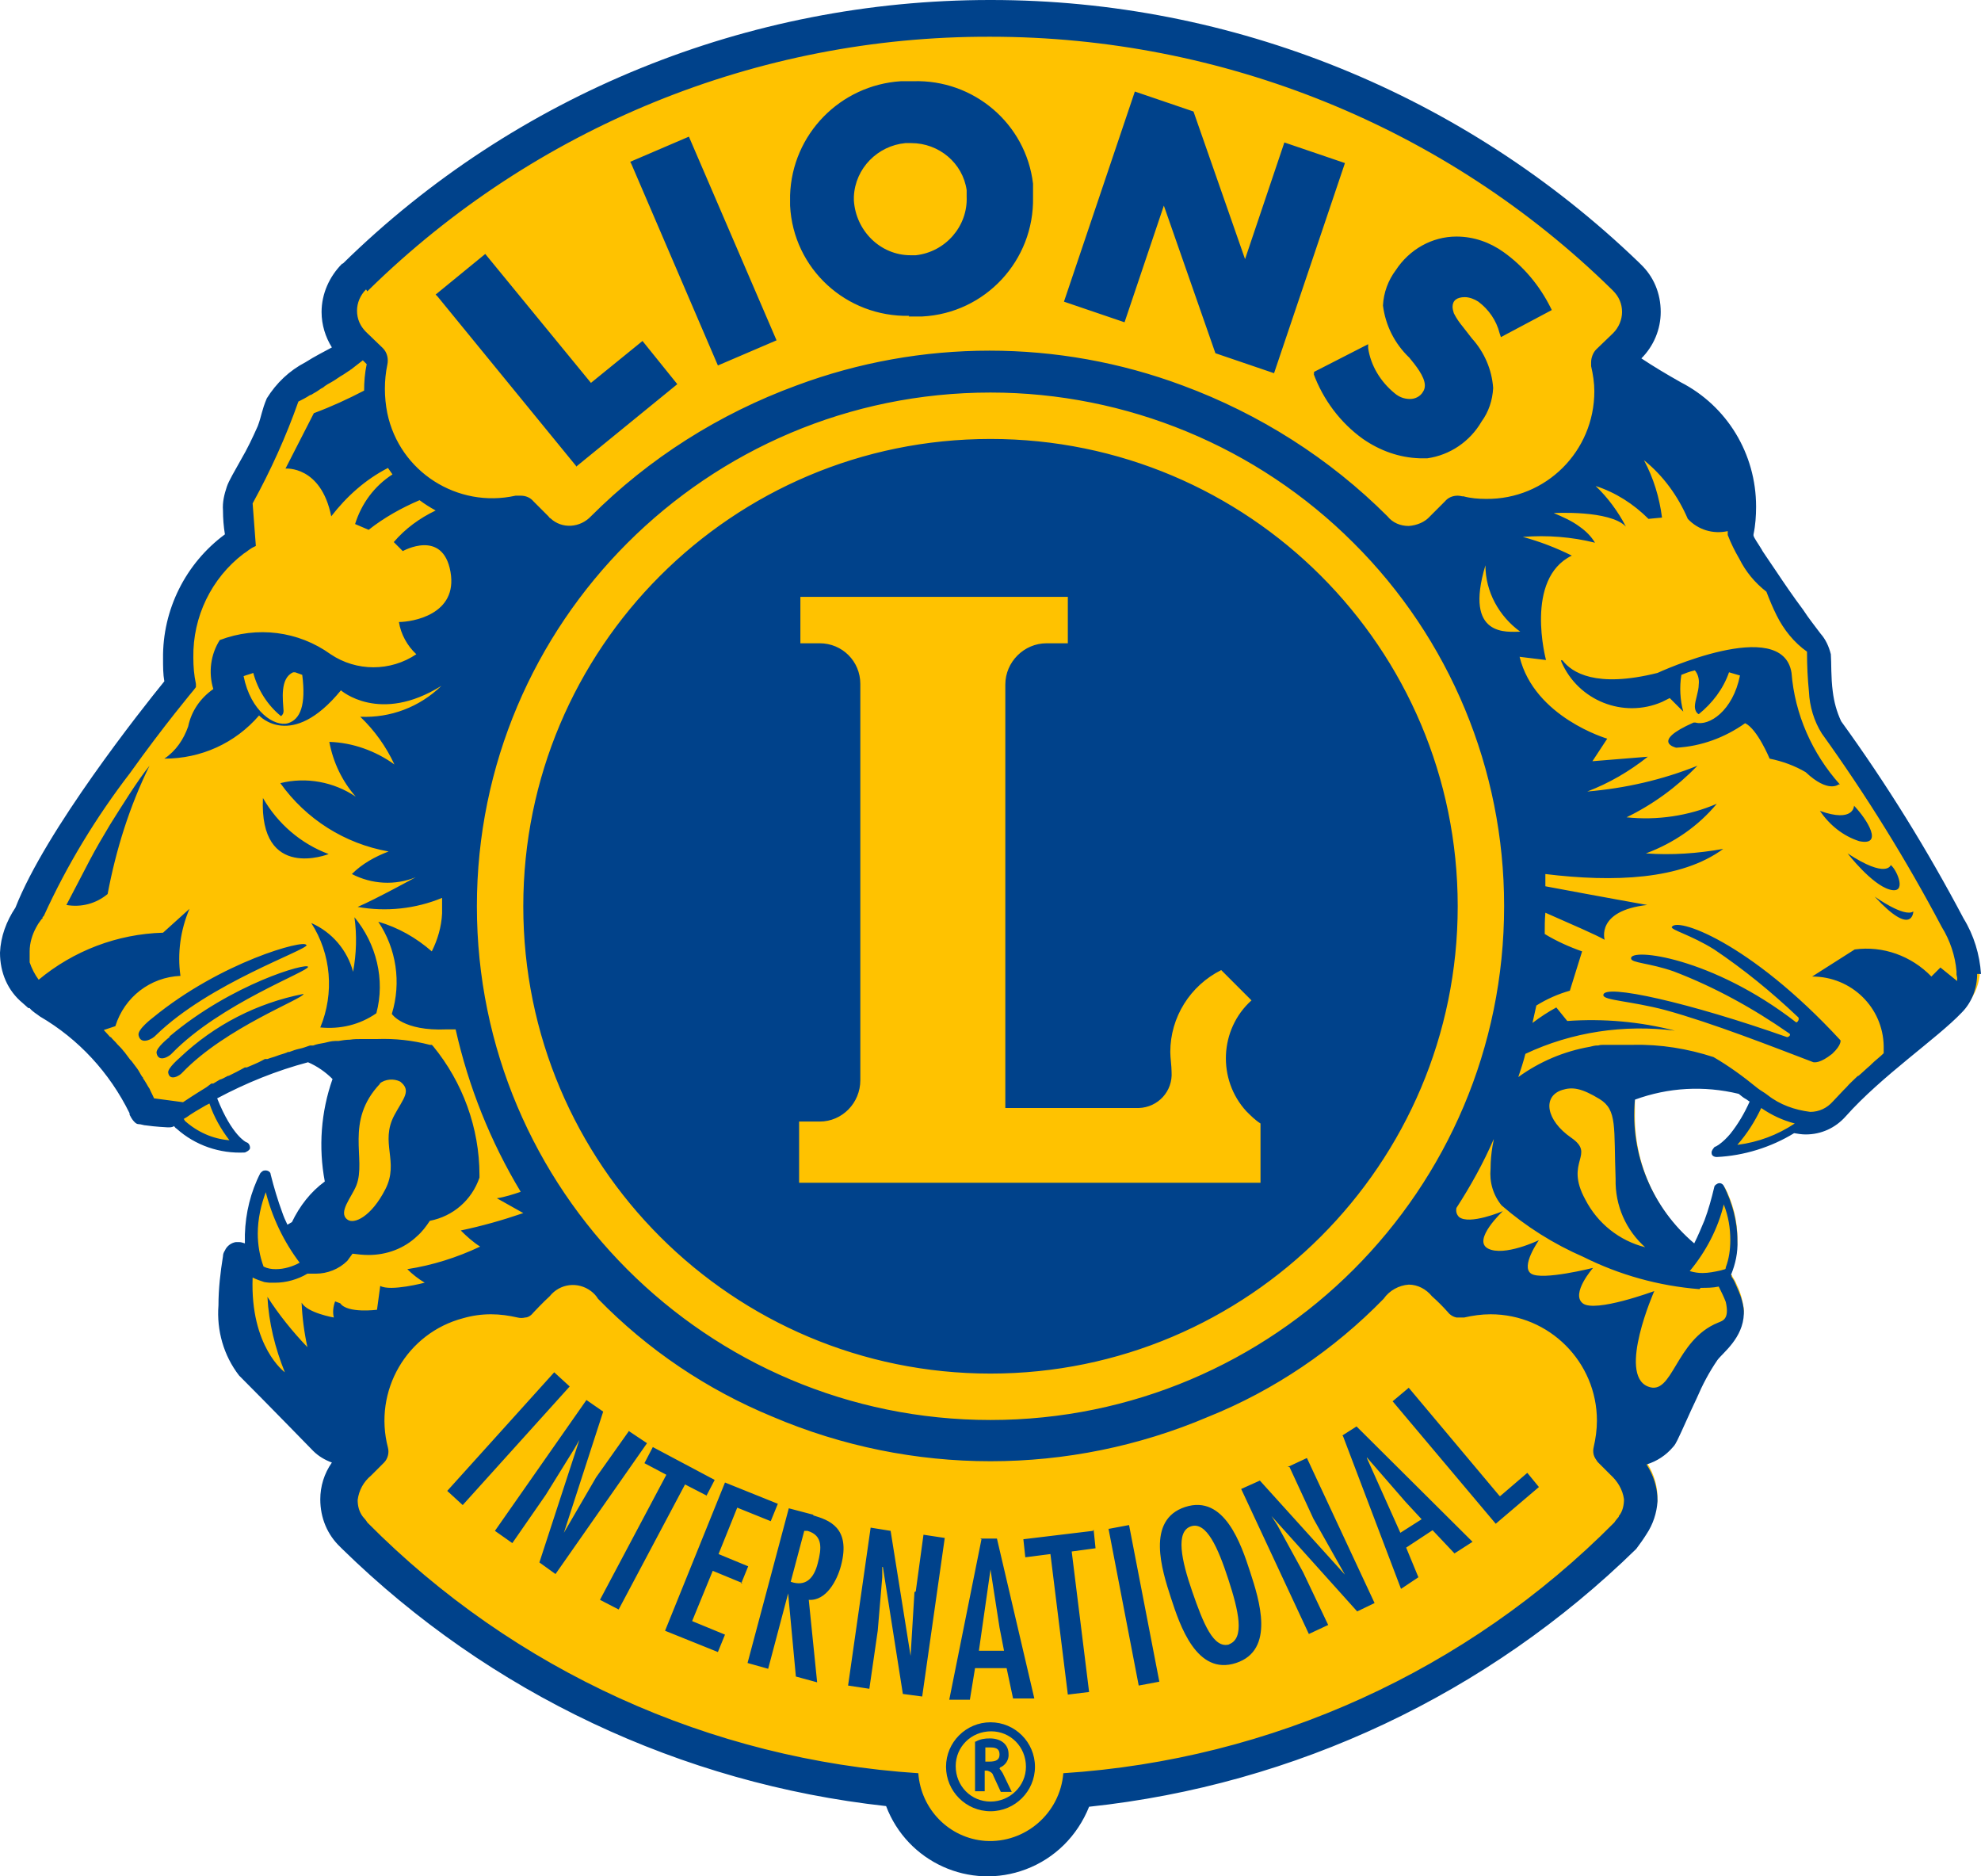 <?xml version="1.0" encoding="UTF-8"?>
<svg id="Ebene_1" data-name="Ebene 1" xmlns="http://www.w3.org/2000/svg" viewBox="0 0 30.74 29.11">
  <defs>
    <style>
      .cls-1 {
        fill: #00428b;
      }

      .cls-2 {
        fill: #ffc200;
      }
    </style>
  </defs>
  <g id="Groupe_173" data-name="Groupe 173">
    <path id="Tracé_256" data-name="Tracé 256" class="cls-2" d="M30.66,15.11c-.02-.26-.1-.52-.23-.75l-.03-.07h0l-.03-.07c-.55-1.03-1.17-2.03-1.85-2.98h0s0-.01,0-.01c-.08-.15-.12-.32-.14-.49-.03-.23-.02-.46-.03-.58-.03-.11-.08-.21-.15-.29-.08-.11-.17-.23-.27-.37-.15-.2-.3-.43-.42-.6l-.16-.23s-.05-.07-.07-.11c-.06-.1-.11-.17-.13-.22,0,0,0-.01-.01-.02v-.02s0-.02,0-.02c.03-.14.04-.28.04-.41v-.03c0-.77-.44-1.48-1.13-1.83-.23-.13-.43-.25-.61-.37l-.08-.05.07-.07c.18-.17.27-.41.27-.66h0c0-.27-.1-.51-.29-.69l-.03-.03C22.68,1.53,19.1.07,15.38.08h-.01c-3.73,0-7.32,1.46-9.99,4.07h0c-.19.19-.3.43-.3.69v.02c0,.17.05.34.15.49l.05.07-.07.04c-.11.06-.26.14-.41.23-.23.12-.42.3-.56.52-.08.18-.07.26-.14.43-.08.18-.16.36-.26.53-.1.18-.19.33-.22.41-.04.11-.06.22-.05.33,0,.12,0,.24.03.35v.05s-.03.03-.03.03c-.59.44-.94,1.13-.93,1.87,0,.12,0,.23.02.34v.03s-.02.03-.02.03c-.34.43-1.84,2.32-2.3,3.48-.03.07-.08.13-.14.24-.07.13-.1.28-.1.43v.03c0,.27.12.52.33.69l.09.08h.02s.02.03.04.04.06.04.12.08c.61.36,1.11.9,1.42,1.53h0s0,.02.01.03c.01.03.03.06.05.08.03.02.01,0,.04.02.03,0,.07.01.1.02.12.01.28.03.32.03h.02s.03,0,.05-.01l.05-.02.03.04s.02.03.03.04c.28.24.64.37,1,.35h0s0,0,0,0h0s-.09-.05-.09-.05c-.2-.19-.34-.42-.42-.68l-.03-.06.06-.03c.45-.25.93-.44,1.43-.56h.03s.02,0,.02,0c.15.06.29.16.4.27l.03.03-.02.04c-.03.09-.06.19-.08.28-.06.23-.08.47-.08.71,0,.18.02.37.06.55v.05s-.03.03-.03.03c0,0-.02.01-.05.04s-.08.07-.13.12c-.12.12-.22.27-.29.43v.03s-.03.01-.03.01c-.02.01-.05.03-.07.04l-.07.04-.03-.08c-.03-.07-.06-.13-.08-.2-.07-.18-.13-.37-.17-.57h0v-.03s0,0-.01,0h0c-.15.29-.22.6-.23.92h0s0,.09,0,.13v.12s-.1-.05-.1-.05c-.02,0-.04-.01-.06-.01h0s-.02,0-.04,0c-.05.01-.09.05-.12.09-.01.02-.02.04-.03.07h0s0,.01,0,.02c0,0,0,.03,0,.05,0,.04-.01.09-.02.16-.02.17-.03.34-.03.51-.03.37.08.74.3,1.04.4.4,1.1,1.12,1.15,1.17h0c.08.07.17.13.26.16l.09.03-.06.08c-.11.16-.16.34-.16.53h0s0,0,0,0h0c0,.26.1.5.29.68l.03.03c2.28,2.22,5.23,3.62,8.4,3.97h.05s.02.05.02.05c.31.83,1.24,1.25,2.07.93.43-.16.77-.5.93-.93l.02-.05h.05c3.18-.35,6.15-1.75,8.44-3.98h0c.06-.07.11-.14.15-.22.09-.14.15-.3.15-.47h0c0-.19-.06-.37-.16-.53l-.06-.09.1-.03c.15-.04.28-.12.37-.24.02-.03.04-.06.06-.09.07-.14.18-.4.3-.65.09-.21.2-.41.33-.6.1-.13.39-.33.4-.67v-.03c-.02-.13-.05-.25-.11-.37-.02-.05-.05-.1-.07-.13,0,0,0-.02-.01-.02l-.02-.03v-.03c.08-.16.11-.33.11-.51h0c0-.28-.07-.55-.2-.8h0s0,.01,0,.01c0,0,0,.02,0,.03,0,.03-.02.07-.03.11-.03.13-.07.25-.12.37-.05.13-.1.25-.17.37l-.04.08-.07-.05c-.63-.51-.98-1.28-.96-2.08,0-.07,0-.14,0-.22v-.05s.05-.02.05-.02c.3-.12.62-.17.94-.17.24,0,.48.03.72.08h.02s.01.01.01.01c.04.03.07.05.11.08.02.01.04.03.06.04l.05.04-.03.06c-.08.19-.19.36-.31.52-.06.07-.12.13-.19.18-.02.01-.04.02-.05.03,0,0,0,0-.01,0h0s0,0,0,0h0s0,0,0,0h0c.41-.02.81-.14,1.16-.35l.03-.02h.03s.06.02.1.02c.02,0,.05,0,.07,0h.01c.22,0,.42-.1.56-.26.57-.63,1.44-1.22,1.8-1.61.12-.13.2-.3.22-.48h0v-.08Z"/>
    <path id="Tracé_257" data-name="Tracé 257" class="cls-1" d="M29.34,13.42s-.06.22-.67-.18c0,0,.37.48.65.56s.12-.29.03-.37ZM28.77,12.5s0,.27-.53.08c.15.22.36.39.61.47.38.08.13-.33-.08-.55h0ZM28.55,12.17c-.43-.48-.7-1.09-.75-1.73-.14-.9-2.08,0-2.08,0-.96.24-1.33-.01-1.47-.19,0,0-.04-.03-.02.02.26.6.96.88,1.56.62.04-.02.08-.04.12-.06l.21.21c-.05-.18-.06-.38-.03-.57.05-.02.12-.05.21-.07.05.06.07.14.06.22,0,.11-.06.25-.06.34,0,.05.02.1.06.12.21-.17.38-.39.47-.65.06.02.11.03.17.05-.11.55-.48.79-.69.73h-.03c-.68.3-.27.39-.27.39.39-.02.76-.16,1.07-.38.19.09.38.55.38.55.2.04.39.11.56.21.35.33.51.19.51.19h0ZM4.75,14.66c-.02-.09-1.32.26-2.38,1.13,0,0-.24.18-.22.27.03.16.22.06.27,0,.83-.81,2.35-1.32,2.34-1.4h0ZM20.01,22.76l.37.8.49.87h0s-1.32-1.46-1.32-1.46l-.29.13,1.05,2.25.3-.14-.39-.82-.4-.73-.09-.14h0s1.33,1.48,1.33,1.48l.27-.13-1.05-2.25-.3.14ZM1.71,12.79c-.12.2-.22.37-.32.56h0c-.11.21-.28.54-.36.69.23.04.46-.02.64-.17.13-.69.34-1.36.65-1.99-.18.22-.44.64-.61.91h0ZM2.79,16.41s-.19.16-.18.23c.02.14.18.05.22,0,.67-.7,1.89-1.15,1.88-1.22-.72.14-1.38.48-1.91.98h0ZM11.14,5.67l.91-.39-1.36-3.16-.91.39.02.04,1.34,3.12ZM18.06,3.19l.8,2.29.91.31,1.1-3.26-.94-.32-.61,1.81-.8-2.29-.91-.31-1.1,3.26.94.32.61-1.81ZM14.1,4.91h0c.07,0,.14,0,.21,0,.98-.05,1.74-.87,1.72-1.85,0-.07,0-.14,0-.21-.11-.93-.92-1.62-1.86-1.59-.06,0-.12,0-.19,0-.94.06-1.69.82-1.72,1.77,0,.05,0,.11,0,.16.05.98.87,1.73,1.85,1.71h0ZM14.06,2.22s.05,0,.08,0h0c.43,0,.8.31.86.73h0s0,.07,0,.1c.02.46-.33.86-.79.91-.03,0-.05,0-.08,0-.47,0-.85-.38-.88-.85,0-.02,0-.04,0-.06.02-.44.37-.79.8-.83h0ZM20.38,5.79c.15.41.42.77.77,1.02.26.18.56.29.88.3.04,0,.08,0,.12,0,.35-.05.66-.26.84-.57.11-.15.17-.33.18-.52-.02-.29-.14-.56-.33-.77l-.14-.18c-.05-.06-.1-.13-.14-.21-.01-.03-.02-.07-.02-.1,0-.1.07-.15.19-.15.07,0,.15.03.21.07.16.12.28.29.33.49l.02.06.79-.42-.02-.04c-.17-.34-.42-.64-.73-.86h0c-.21-.15-.46-.24-.73-.24-.38,0-.73.2-.94.52-.12.16-.19.35-.2.55.04.31.18.59.41.81.09.11.24.29.24.43,0,.04-.01.07-.03.1-.04.07-.12.11-.2.11-.09,0-.17-.03-.24-.09-.22-.18-.37-.43-.41-.7v-.06s-.84.43-.84.43v.04ZM8.94,7.24l1.57-1.28-.54-.67-.8.65-1.64-2-.77.63.03.03,2.15,2.63ZM29.09,13.91c.59.64.6.23.6.23-.14.1-.6-.23-.6-.23h0ZM30.74,15.11c-.02-.3-.11-.6-.27-.86h0c-.56-1.06-1.19-2.08-1.9-3.06-.07-.15-.11-.3-.13-.46-.03-.22-.02-.45-.03-.58-.03-.12-.08-.23-.16-.32-.08-.11-.18-.23-.27-.37-.15-.2-.3-.42-.42-.6s-.22-.32-.22-.33c-.06-.1-.12-.18-.13-.22,0,0,0-.01,0-.02.03-.14.04-.29.04-.43h0c0-.82-.45-1.56-1.17-1.93-.23-.13-.43-.25-.61-.37.19-.19.3-.45.3-.72h0c0-.29-.11-.55-.31-.74l-.03-.03C22.72,1.46,19.12,0,15.38,0h-.02c-3.75,0-7.36,1.46-10.04,4.09h-.01c-.2.2-.32.47-.32.75h0c0,.2.06.39.16.55-.11.06-.27.14-.41.23-.25.13-.45.32-.6.56-.08.19-.08.27-.14.43-.08.18-.16.35-.26.52-.1.18-.19.33-.22.42-.04.12-.07.24-.06.37,0,.12.01.25.03.37-.61.45-.97,1.17-.96,1.93,0,.12,0,.24.02.35-.35.43-1.84,2.31-2.31,3.51-.14.21-.23.45-.24.7H0c0,.31.12.59.35.78l.09.08h.02c.05.06.11.09.16.13.6.35,1.08.87,1.39,1.5,0,.01,0,.03.01.04.02.04.04.07.07.1.02.02.04.03.06.03.04,0,.08.02.12.02.13.02.33.03.33.03h.03s.05,0,.07-.02c.01.01.02.03.04.04.29.26.67.39,1.06.37h0s.08-.03.08-.07c0-.04-.02-.08-.06-.09h0s-.22-.1-.45-.68c.45-.24.92-.43,1.41-.56.14.06.27.15.38.26-.18.51-.22,1.06-.12,1.59-.22.16-.39.38-.51.63-.02.01-.05.03-.07.04-.03-.06-.06-.13-.08-.19-.07-.19-.13-.39-.18-.59,0-.04-.05-.07-.1-.06-.02,0-.04.02-.06.04-.15.29-.23.62-.24.95,0,.05,0,.1,0,.14-.03-.01-.06-.02-.09-.02-.02,0-.03,0-.05,0-.07.01-.14.06-.17.13-.02.03-.03.06-.03.09h0c-.04.25-.07.5-.07.76-.03.39.08.78.32,1.09.41.41,1.15,1.17,1.15,1.17h0c.08.08.18.14.29.18-.12.17-.18.37-.18.57h0c0,.29.11.55.31.74l.03.03c2.29,2.24,5.26,3.64,8.44,3.99.33.87,1.3,1.31,2.17.98.45-.17.8-.52.98-.97,3.2-.34,6.19-1.75,8.49-4h0c.06-.08.11-.15.16-.23.1-.15.16-.33.17-.51,0,0,0,0,0-.01,0-.2-.06-.39-.17-.56.16-.05.3-.14.41-.27.03-.03.05-.07.07-.11.07-.14.18-.4.3-.65.09-.21.19-.4.32-.59.08-.11.4-.34.41-.72,0-.01,0-.02,0-.04-.01-.14-.06-.27-.12-.4-.02-.05-.04-.09-.07-.13,0,0,0-.02-.01-.03.07-.17.11-.35.1-.54,0-.29-.08-.58-.21-.84-.02-.04-.07-.06-.11-.03-.02.01-.04.03-.04.05-.04.17-.09.35-.15.51-.05.12-.1.24-.16.36-.65-.55-1-1.38-.92-2.23.52-.19,1.07-.22,1.61-.09.04.03.07.06.11.08.02.01.04.03.06.04-.08.18-.18.35-.3.5-.05.06-.11.12-.18.17-.02.01-.03.02-.05.03h-.01s-.06.06-.05.1c0,.04.04.06.08.06h0c.42-.02.84-.15,1.2-.37.06.01.12.02.18.02h0c.24,0,.46-.1.62-.28.56-.63,1.42-1.21,1.8-1.61.16-.16.24-.38.24-.6h0s0,0,0,0ZM5.7,4.52l.02-.02C8.3,1.97,11.76.56,15.36.57h.01c3.6,0,7.07,1.4,9.64,3.92l.02.02c.09.09.14.2.14.33,0,.12-.05.24-.14.33l-.26.25c-.05.05-.08.13-.08.2,0,.02,0,.04,0,.06h0c.03.13.05.26.05.39,0,.93-.75,1.68-1.68,1.67-.12,0-.24-.01-.35-.04h-.02s-.04-.01-.07-.01c-.08,0-.15.03-.2.09h0l-.23.23c-.08.09-.2.14-.33.15-.13,0-.25-.05-.33-.15-.9-.9-1.99-1.59-3.18-2.03-1.93-.72-4.06-.72-5.99,0-1.2.44-2.29,1.13-3.19,2.03-.17.18-.45.2-.63.03-.01,0-.02-.02-.03-.03l-.23-.23h0c-.05-.06-.12-.09-.2-.09-.02,0-.05,0-.07,0h-.01s0,0,0,0c-.9.2-1.8-.37-1.99-1.28-.05-.25-.05-.51,0-.75h0c.02-.09,0-.19-.07-.26l-.26-.25c-.09-.09-.14-.2-.14-.33,0-.12.05-.24.14-.33h0ZM23.05,8.77c0,.41.21.79.54,1.03-.19,0-.88.1-.54-1.03h0ZM23.34,14.06c0,4.4-3.57,7.97-7.97,7.97-4.4,0-7.97-3.57-7.97-7.97,0-4.4,3.57-7.97,7.97-7.97,2.11,0,4.14.84,5.63,2.33,1.5,1.49,2.34,3.52,2.34,5.63h0ZM3.56,17.69c-.26-.02-.5-.13-.69-.3-.01-.01,0-.01-.02-.03l.05-.03s.08-.06.24-.15c.03-.02.07-.04.11-.06.07.21.18.4.31.57h0ZM4.12,18.48c.1.4.28.78.53,1.11-.11.06-.24.1-.37.1-.07,0-.13-.01-.19-.04-.06-.16-.09-.34-.09-.51,0-.23.05-.45.13-.66h0ZM5.2,20.19c-.03.08-.04.17-.02.25,0,0-.41-.07-.5-.23.01.23.04.46.09.69-.23-.24-.44-.5-.62-.78.02.4.12.8.27,1.17,0,0-.54-.39-.5-1.47h0c.06.03.12.05.18.07h0s.06.01.08.01h.01s.05,0,.08,0c.17,0,.35-.05.5-.14.05,0,.09,0,.13,0,.18,0,.36-.07.49-.2.03-.04.05-.07.08-.11.08.01.16.02.25.02.28,0,.55-.1.75-.29.08-.07.14-.15.2-.24.36-.07.65-.32.77-.67v-.02s0-.02,0-.02c0-.73-.26-1.44-.72-2l-.02-.02h-.03c-.27-.07-.54-.1-.82-.09-.06,0-.13,0-.19,0h-.05c-.06,0-.12,0-.18.01h0c-.06,0-.12.01-.18.02-.02,0-.03,0-.05,0-.06,0-.12.02-.17.03h0c-.06.01-.12.02-.17.04h-.05c-.06.02-.11.04-.16.05h0c-.05.01-.11.03-.16.05-.01,0-.03,0-.04.01-.05.02-.1.03-.15.05h0c-.05.02-.1.03-.15.05h-.04s-.09.05-.14.07h0s-.09.04-.14.06h-.03s-.09.05-.13.07h0s-.08.04-.12.06c0,0-.02,0-.03.01-.04.02-.07.04-.11.05,0,0,0,0,0,0-.03.02-.07.04-.1.06h-.03s-.08.06-.08.06h0c-.18.11-.3.19-.36.23l-.45-.06c-.02-.05-.05-.1-.07-.15l-.02-.03s-.05-.09-.08-.13c0,0,0-.02-.01-.02-.03-.04-.05-.09-.08-.13,0,0,0,0,0,0-.03-.04-.06-.08-.09-.12,0,0-.01-.01-.02-.02-.03-.04-.06-.08-.09-.12,0,0,0,0-.01-.01-.03-.04-.06-.07-.1-.11,0,0,0,0,0,0-.03-.04-.07-.07-.1-.11h-.01s-.07-.08-.1-.11h0l.18-.06c.14-.45.54-.76,1.01-.78-.05-.35,0-.71.14-1.04l-.41.37c-.71.02-1.39.28-1.93.73h0c-.06-.08-.11-.18-.14-.27,0,0,0-.01,0-.02,0-.01,0-.02,0-.03v-.03s0-.02,0-.03c0-.02,0-.04,0-.06,0-.13.04-.26.1-.37.02-.04.04-.07.07-.11.02-.03.03-.03.03-.03v-.02s.02-.02.02-.02c.36-.79.81-1.53,1.34-2.22.52-.73.99-1.29.99-1.29l.03-.04v-.05c-.03-.14-.04-.27-.04-.41-.01-.63.28-1.23.78-1.61.05-.03.08-.06.1-.07l.03-.02.06-.03-.05-.66c.28-.51.52-1.04.71-1.58.06-.03.12-.06.18-.1.02,0,.04-.02.06-.03.04-.02.08-.05.11-.07.02-.01.04-.02.06-.04.03-.02.06-.04.1-.06.02-.01.03-.02.05-.03.03-.02.06-.04.09-.06l.05-.03s.06-.04.09-.06c.01,0,.02-.02.03-.02l.18-.14.06.06c-.03.14-.04.28-.04.41h0c-.25.13-.51.25-.78.35l-.44.86s.55-.05.71.74c.24-.31.53-.57.88-.75.02.03.05.07.07.1-.28.18-.48.45-.58.77l.21.09c.24-.19.51-.34.79-.46.08.06.16.11.25.16-.25.12-.47.28-.65.49l.14.14s.62-.35.74.32-.6.78-.8.78c.03.19.13.37.27.5-.4.27-.93.27-1.33,0-.5-.36-1.14-.44-1.72-.22-.14.22-.18.5-.1.76-.2.14-.34.34-.39.58-.07.2-.19.38-.37.5.57,0,1.1-.24,1.47-.67,0,0,.5.55,1.27-.39,0,0,.6.53,1.56-.07-.34.33-.79.5-1.26.48.22.21.4.46.53.74-.29-.21-.65-.34-1.01-.35.06.32.2.61.41.85-.34-.23-.77-.31-1.17-.21.4.56,1,.94,1.68,1.06-.21.08-.41.19-.57.35.31.16.67.18.99.05,0,0-.62.34-.9.46.44.08.9.03,1.31-.14v.24c-.01.21-.07.41-.16.59-.24-.21-.52-.37-.83-.46.28.42.36.94.21,1.43,0,0,.17.27.85.24h.14c.2.89.54,1.74,1.01,2.52-.12.04-.24.08-.37.1l.41.23c-.32.11-.64.2-.97.27.09.09.19.18.3.25-.36.17-.74.29-1.13.35.08.08.17.15.27.21,0,0-.53.14-.69.05l-.05.37s-.46.06-.57-.1h0ZM5.89,16.81c.09-.07.22-.08.32-.03.18.14.05.26-.09.52-.23.43.08.72-.14,1.15s-.49.55-.59.47c-.15-.11.07-.35.14-.53.16-.41-.19-.99.37-1.58h0ZM4.55,10.43s.01,0,.03,0c.05.02.09.03.11.04.06.47-.03.69-.22.75-.21.06-.58-.18-.69-.73.05-.02.1-.03.15-.05.07.26.22.5.43.67.03-.02.04-.05.04-.08-.01-.17-.06-.51.15-.6h0ZM25.12,23.53s-.06.07-.07.09c-2.28,2.3-5.32,3.68-8.55,3.89-.05.62-.59,1.09-1.21,1.05-.56-.04-1-.49-1.04-1.05-3.23-.21-6.27-1.59-8.55-3.89-.01-.02-.05-.07-.07-.09-.06-.08-.08-.17-.08-.26.02-.15.09-.28.21-.38.09-.09.2-.2.2-.2.03-.03.05-.07.06-.11.01-.04.01-.08,0-.12-.23-.88.29-1.78,1.17-2.01.14-.04.28-.06.43-.06.14,0,.28.02.41.05.04.01.08.01.12,0,.05,0,.1-.04.13-.08.02-.02.14-.15.25-.25.16-.2.44-.23.64-.08.04.03.08.07.11.12.77.79,1.69,1.41,2.71,1.83,2.16.92,4.6.92,6.76,0,1.02-.41,1.95-1.04,2.72-1.83.09-.13.24-.21.39-.22.14,0,.27.07.36.18.09.08.17.16.25.25.03.04.08.07.13.08.04,0,.08,0,.12,0,.13-.03.27-.05.41-.05.91,0,1.65.74,1.65,1.65,0,0,0,0,0,0,0,.14-.02.28-.05.41-.01.04-.01.08,0,.12.01.04.04.08.06.11,0,0,.12.12.2.2.11.1.19.23.21.38,0,.09-.02.19-.08.26h0ZM26.75,18.69c.07.18.1.36.1.55,0,.14-.02.29-.07.42,0,.01,0,.02-.01.03l-.07.02c-.09.02-.19.04-.28.04-.07,0-.13-.01-.2-.03.25-.3.44-.66.53-1.04h0ZM26.39,19.98c.09,0,.19,0,.28-.02.04.08.08.16.11.24.06.27-.05.29-.12.32-.67.27-.7,1.15-1.09.99-.47-.19.1-1.48.1-1.48,0,0-.92.34-1.11.19s.16-.55.16-.55c0,0-.79.2-.96.09s.12-.52.12-.52c0,0-.54.26-.79.13s.23-.58.23-.58c0,0-.52.22-.68.09-.04-.04-.05-.09-.04-.14.22-.34.42-.7.58-1.07h0s-.01.07-.02.11h0c-.02.12-.03.23-.03.35-.02.21.04.41.17.57.38.33.81.6,1.27.8.56.28,1.17.45,1.8.5h0ZM25.53,19.35c-.4-.1-.74-.37-.93-.74-.33-.6.17-.69-.22-.96s-.45-.64-.14-.74c.16-.05.3-.03.58.14s.22.44.25,1.24c-.01.41.16.8.47,1.07h0ZM26.96,17.76c.15-.17.27-.36.37-.57.16.11.33.19.52.24-.27.18-.57.29-.88.33h0ZM30.37,15.17h0s0,.03,0,.05l-.26-.21-.14.14c-.31-.32-.75-.48-1.19-.42l-.66.42c.61,0,1.1.48,1.11,1.08,0,.04,0,.07,0,.11h0c-.06.06-.13.11-.19.17,0,0-.01.01-.02.02-.06.05-.12.11-.18.16,0,0-.01,0-.02.01-.06.06-.12.11-.17.17-.01.01-.03.03-.04.04-.06.06-.11.12-.17.18-.09.1-.21.16-.35.16-.24-.03-.47-.11-.66-.26-.05-.04-.11-.07-.16-.11-.22-.18-.44-.34-.68-.48-.4-.13-.82-.2-1.25-.19h-.22s-.07,0-.07,0c-.01,0-.03,0-.04,0-.03,0-.06,0-.09,0,0,0-.02,0-.03,0-.03,0-.06,0-.09.01,0,0-.01,0-.02,0-.03,0-.07.01-.11.02h0c-.4.07-.78.23-1.11.47.04-.12.08-.24.11-.36.72-.34,1.53-.46,2.32-.36-.54-.14-1.11-.19-1.67-.15l-.17-.21c-.13.07-.25.15-.37.24.02-.09.04-.18.06-.27.16-.1.34-.18.52-.23l.19-.61c-.2-.07-.4-.16-.58-.27,0-.11,0-.22.01-.33.43.19.78.34.92.42,0,0-.14-.45.66-.54,0,0-.73-.13-1.58-.29,0-.06,0-.13,0-.19,1.06.13,2.11.09,2.76-.39-.39.07-.8.1-1.2.07.43-.16.81-.42,1.1-.77-.44.19-.93.26-1.4.21.41-.2.78-.47,1.1-.8-.55.22-1.12.35-1.71.4.34-.13.65-.31.94-.54l-.86.07.23-.35s-1.13-.33-1.36-1.27l.41.05s-.34-1.26.4-1.62c-.24-.12-.5-.22-.76-.29.38-.03.76,0,1.12.09-.06-.1-.14-.18-.24-.25-.12-.09-.26-.15-.4-.21,0,0,.87-.05,1.12.21-.12-.23-.28-.45-.47-.63.31.1.59.28.82.51l.21-.02c-.04-.31-.13-.61-.28-.89.3.24.53.56.68.91.16.17.39.24.62.19v.03s0,.03,0,.03c.05.13.11.25.18.37.1.2.24.37.42.51.05.13.1.25.16.37.11.22.27.42.47.56h0c0,.22.01.42.03.62.01.23.08.46.2.65.69.96,1.31,1.96,1.86,3,.13.21.21.45.23.69,0,.02,0,.04,0,.05h0ZM15.37,6.81c-4.01,0-7.25,3.25-7.25,7.25,0,4.01,3.25,7.25,7.25,7.25s7.25-3.25,7.25-7.25h0c0-4.01-3.25-7.25-7.25-7.25h0ZM19.56,18.35h-7.16v-.95h.32c.35,0,.63-.29.63-.64h0s0-6.15,0-6.15c0-.35-.28-.63-.63-.63h-.3v-.72h4.15v.72h-.33c-.35,0-.64.29-.64.64v6.57s2.07,0,2.07,0c.3-.01.53-.26.51-.56,0,0,0,0,0,0,0-.09-.02-.22-.02-.31,0-.54.31-1.03.79-1.27l.47.47c-.5.45-.53,1.23-.08,1.72.07.07.14.14.22.19v.91ZM2.63,16.09s-.22.17-.2.25c.03.15.2.05.24,0,.75-.77,2.12-1.27,2.11-1.34s-1.18.26-2.15,1.08h0ZM23.27,23.21l-1.41-1.68-.25.21,1.6,1.9.67-.57-.18-.22-.42.36ZM15.23,23.88l-.5,2.49h.32s.08-.49.08-.49h.49s.1.47.1.47h.33s-.58-2.48-.58-2.48h-.26ZM15.58,25.61h-.39s.18-1.26.18-1.26h0l.14.9.07.36ZM16.96,23.75l-1.08.13.03.28.39-.05.27,2.18.33-.04-.27-2.18.37-.05-.03-.29ZM15.37,26.72c-.38,0-.69.31-.69.69,0,.38.31.69.69.69s.69-.31.69-.69c0-.38-.31-.69-.69-.69h0ZM15.37,27.95c-.3,0-.54-.24-.54-.55,0-.3.24-.54.55-.54.3,0,.54.24.54.55,0,.3-.25.54-.55.54h0ZM18.39,23.38c-.61.2-.36.98-.22,1.41s.4,1.21,1.01,1.01.36-.98.22-1.41-.4-1.21-1.01-1.01h0ZM19.08,25.51c-.25.08-.41-.33-.58-.82s-.26-.93-.02-1.01.42.33.58.82.26.92.01,1.01h0ZM4.08,12.38c-.06,1.3,1.02.87,1.02.87-.43-.16-.79-.47-1.02-.87h0ZM20.84,22.28l.9,2.37.27-.18-.19-.46.41-.27.34.36.28-.18-1.8-1.79-.22.14ZM21.21,22.61l.6.69.25.27-.33.21-.52-1.16h0ZM17.2,23.71l.47,2.44.32-.06-.47-2.43-.32.06ZM15.52,27.42c.08-.03.14-.12.13-.21,0-.14-.11-.24-.29-.24-.08,0-.15.01-.22.05h-.01v.77h.15v-.32h.04s.08.02.09.07l.12.26h.17l-.14-.29s-.03-.05-.05-.07h0ZM15.35,27.33h-.06v-.22s.05,0,.08,0c.11,0,.14.04.14.11,0,.08-.05.11-.16.11h0ZM25.94,14.38c-.01.05.29.12.66.35.46.31.89.66,1.29,1.04.05.03,0,.1-.02.09-1.3-1.01-2.58-1.16-2.56-.99,0,.07.29.07.66.2.63.24,1.23.57,1.79.96.04.02,0,.06-.03.06-1.5-.53-2.86-.84-2.85-.65,0,.08.43.09.96.23.73.2,1.67.57,2.3.81.02,0,.1.02.29-.13.15-.14.13-.21.13-.21-1.42-1.54-2.58-1.93-2.62-1.75ZM8.6,21.29l-1.66,1.84.24.22,1.66-1.84-.24-.22ZM9.76,22.2l-.51.72-.5.86h0l.61-1.88-.26-.18-1.42,2.03.27.19.52-.75.44-.71.08-.14h0l-.62,1.9.25.18,1.42-2.03-.27-.18ZM5.48,15.08c-.09-.34-.33-.62-.65-.76.31.48.36,1.09.14,1.62.31.03.61-.04.87-.22.14-.52,0-1.08-.34-1.49.04.28.03.57-.02.84h0ZM14.19,24.7l-.06.99h0s-.31-1.94-.31-1.94l-.31-.05-.35,2.45.33.05.13-.9.07-.83v-.16s.01,0,.01,0l.31,1.97.3.04.35-2.46-.33-.05-.12.88ZM12.62,23.5l-.38-.1-.64,2.4.32.09.31-1.17h0l.12,1.29.33.09-.13-1.28c.27.02.44-.3.5-.53.16-.6-.2-.71-.43-.78h0ZM12.69,24.25c-.06.24-.19.37-.42.29l.21-.79h.05c.24.07.22.27.16.5h0ZM11.5,24.57l.11-.27-.46-.19.29-.72.52.21.11-.27-.82-.33-.93,2.3.82.33.11-.27-.51-.21.32-.78.46.19ZM10.96,23.21l.13-.25-.96-.51-.13.25.34.18-1.03,1.94.29.15,1.03-1.94.33.17Z"/>
  </g>
</svg>